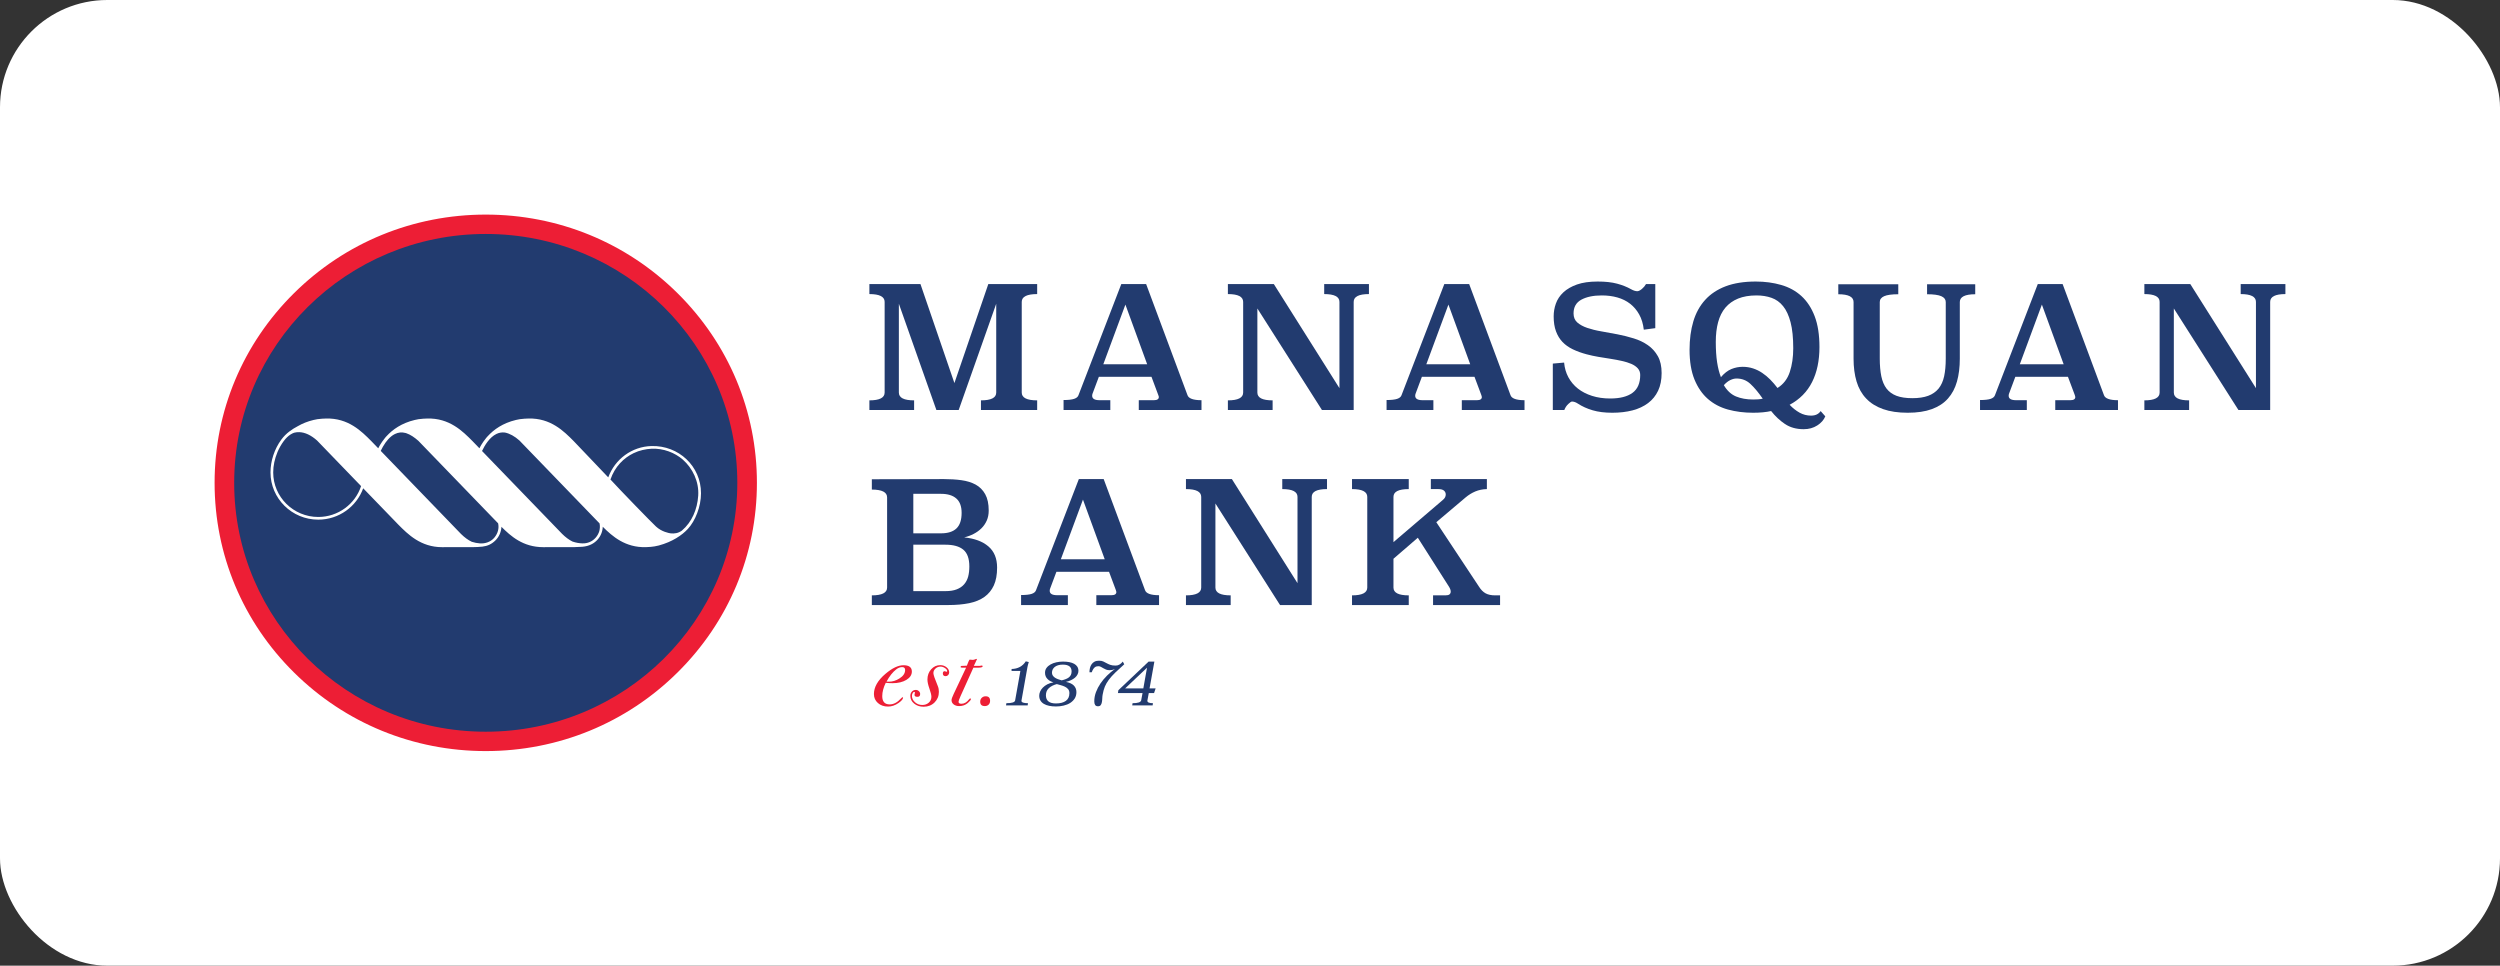<svg xmlns="http://www.w3.org/2000/svg" width="233" height="90" viewBox="0 0 233 90" fill="none"><rect x="0" y="0" width="233" height="90" fill="#333333" stroke="none"/><rect y="0" width="233" height="90" rx="10" fill="white"></rect><path d="M96.664 27.408C95.706 27.408 95.226 27.651 95.226 28.136V36.586C95.226 37.071 95.706 37.314 96.664 37.314V38.215H91.425V37.314C92.371 37.314 92.848 37.074 92.848 36.587V28.309L89.349 38.215H87.272L83.774 28.309V36.587C83.774 37.074 84.249 37.314 85.195 37.314V38.215H81.027V37.314C81.974 37.314 82.448 37.071 82.448 36.586V28.136C82.448 27.651 81.974 27.408 81.027 27.408V26.476H85.787L88.951 35.703L92.11 26.476H96.664V27.408Z" fill="#223B6F"></path><path d="M102.828 33.95H106.916L104.888 28.387L102.828 33.95ZM110.672 36.824C110.777 37.14 111.214 37.299 111.979 37.299V38.215H106.134V37.299H107.539C107.848 37.299 108.003 37.199 108.003 36.998C108.003 36.968 107.988 36.909 107.954 36.824L107.318 35.118H102.413L101.821 36.699C101.8 36.761 101.79 36.824 101.79 36.889C101.79 37.162 102.023 37.299 102.492 37.299H103.482V38.215H99.124V37.283C99.571 37.283 99.9 37.245 100.112 37.172C100.326 37.099 100.459 36.988 100.512 36.84L104.505 26.476H106.82L110.672 36.824Z" fill="#223B6F"></path><path d="M127.585 27.408C126.637 27.408 126.163 27.651 126.163 28.135V38.215H123.207L117.187 28.75V36.587C117.187 37.074 117.659 37.314 118.608 37.314V38.215H114.439V37.314C115.388 37.314 115.862 37.071 115.862 36.586V28.136C115.862 27.651 115.388 27.408 114.439 27.408V26.476H118.722L124.836 36.176V28.135C124.836 27.651 124.362 27.408 123.415 27.408V26.476H127.585V27.408Z" fill="#223B6F"></path><path d="M132.933 33.95H137.024L134.994 28.387L132.933 33.95ZM140.777 36.824C140.882 37.14 141.32 37.299 142.085 37.299V38.215H136.241V37.299H137.646C137.955 37.299 138.108 37.199 138.108 36.998C138.108 36.968 138.093 36.909 138.061 36.824L137.423 35.118H132.52L131.929 36.699C131.907 36.761 131.897 36.824 131.897 36.889C131.897 37.162 132.13 37.299 132.599 37.299H133.591V38.215H129.228V37.283C129.677 37.283 130.006 37.245 130.22 37.172C130.432 37.099 130.566 36.988 130.619 36.84L134.61 26.476H136.927L140.777 36.824Z" fill="#223B6F"></path><path d="M154.273 30.584L153.202 30.727C153.138 30.178 152.995 29.705 152.771 29.305C152.549 28.905 152.265 28.573 151.926 28.309C151.584 28.045 151.19 27.851 150.744 27.724C150.296 27.597 149.811 27.534 149.289 27.534C148.501 27.534 147.865 27.667 147.38 27.93C146.898 28.193 146.655 28.619 146.655 29.21C146.655 29.568 146.772 29.849 147.005 30.055C147.238 30.258 147.548 30.429 147.932 30.56C148.315 30.691 148.755 30.801 149.25 30.884C149.746 30.968 150.249 31.061 150.759 31.161C151.269 31.261 151.773 31.387 152.268 31.54C152.765 31.692 153.202 31.904 153.586 32.172C153.969 32.44 154.278 32.782 154.512 33.198C154.745 33.614 154.863 34.14 154.863 34.771C154.863 35.403 154.754 35.951 154.537 36.414C154.318 36.877 154.007 37.262 153.602 37.568C153.197 37.872 152.713 38.1 152.15 38.247C151.584 38.394 150.955 38.468 150.264 38.468C149.56 38.468 148.952 38.392 148.436 38.239C147.918 38.088 147.458 37.878 147.053 37.614C146.863 37.488 146.68 37.424 146.51 37.424C146.437 37.424 146.319 37.502 146.16 37.655C145.999 37.808 145.877 37.994 145.792 38.215H144.722V33.887L145.775 33.792C145.82 34.297 145.952 34.755 146.175 35.166C146.398 35.576 146.694 35.927 147.061 36.217C147.429 36.506 147.869 36.733 148.379 36.896C148.891 37.06 149.454 37.14 150.07 37.14C150.977 37.14 151.669 36.965 152.15 36.612C152.628 36.261 152.868 35.706 152.868 34.948C152.868 34.706 152.792 34.501 152.644 34.332C152.493 34.164 152.292 34.024 152.038 33.914C151.78 33.804 151.488 33.712 151.158 33.64C150.828 33.566 150.476 33.498 150.103 33.441C149.732 33.383 149.355 33.323 148.976 33.26C148.599 33.196 148.235 33.117 147.882 33.023C147.405 32.897 146.973 32.742 146.591 32.557C146.207 32.374 145.886 32.144 145.624 31.872C145.364 31.597 145.16 31.266 145.018 30.877C144.874 30.489 144.802 30.026 144.802 29.49C144.802 29.08 144.87 28.678 145.009 28.291C145.147 27.901 145.379 27.554 145.704 27.249C146.029 26.945 146.452 26.7 146.973 26.515C147.495 26.33 148.14 26.239 148.906 26.239C149.619 26.239 150.221 26.305 150.711 26.437C151.202 26.569 151.632 26.74 152.005 26.95C152.23 27.076 152.425 27.141 152.595 27.141C152.713 27.141 152.852 27.071 153.019 26.934C153.184 26.798 153.313 26.645 153.409 26.476H154.273V30.584Z" fill="#223B6F"></path><path d="M160.661 35.897C160.962 36.408 161.336 36.757 161.795 36.949C162.252 37.139 162.786 37.234 163.391 37.234C163.551 37.234 163.706 37.232 163.856 37.219C164.005 37.209 164.15 37.189 164.287 37.155C163.882 36.573 163.499 36.113 163.137 35.779C162.775 35.444 162.345 35.277 161.842 35.277C161.661 35.277 161.47 35.325 161.269 35.42C161.066 35.515 160.864 35.675 160.661 35.897ZM165.662 36.161C166.214 35.815 166.597 35.316 166.809 34.668C167.023 34.02 167.13 33.284 167.13 32.461C167.13 31.478 167.048 30.67 166.882 30.037C166.717 29.403 166.485 28.901 166.185 28.533C165.887 28.162 165.527 27.906 165.104 27.757C164.683 27.609 164.217 27.534 163.705 27.534C163.043 27.534 162.471 27.632 161.991 27.827C161.512 28.022 161.118 28.305 160.806 28.673C160.497 29.042 160.272 29.494 160.127 30.032C159.982 30.569 159.911 31.18 159.911 31.866C159.911 32.592 159.952 33.224 160.034 33.761C160.117 34.299 160.236 34.762 160.39 35.152C160.698 34.788 161.023 34.537 161.363 34.396C161.705 34.257 162.057 34.187 162.418 34.187C162.758 34.187 163.082 34.237 163.385 34.337C163.687 34.436 163.974 34.576 164.238 34.755C164.505 34.934 164.754 35.141 164.99 35.38C165.223 35.616 165.446 35.877 165.662 36.161ZM170.118 38.803C169.979 39.138 169.728 39.422 169.366 39.654C169.003 39.886 168.583 40.001 168.103 40.001C167.422 40.001 166.844 39.84 166.362 39.519C165.884 39.199 165.453 38.795 165.069 38.309C164.601 38.415 164.04 38.468 163.391 38.468C162.551 38.468 161.769 38.368 161.044 38.169C160.319 37.968 159.696 37.638 159.168 37.175C158.64 36.712 158.226 36.106 157.921 35.359C157.618 34.613 157.467 33.692 157.467 32.598C157.467 31.621 157.584 30.739 157.818 29.955C158.051 29.172 158.42 28.503 158.921 27.95C159.42 27.399 160.059 26.976 160.837 26.68C161.615 26.387 162.545 26.239 163.633 26.239C164.484 26.239 165.274 26.345 166.003 26.556C166.732 26.765 167.361 27.109 167.889 27.588C168.414 28.067 168.829 28.695 169.127 29.474C169.424 30.252 169.573 31.21 169.573 32.346C169.573 33.608 169.345 34.695 168.888 35.606C168.43 36.514 167.732 37.222 166.794 37.726C167.081 38.032 167.391 38.276 167.721 38.461C168.051 38.645 168.408 38.736 168.791 38.736C169.195 38.736 169.493 38.595 169.686 38.313L170.118 38.803Z" fill="#223B6F"></path><path d="M184.091 27.424C183.134 27.424 182.654 27.667 182.654 28.151V33.428C182.654 34.218 182.567 34.926 182.391 35.553C182.215 36.179 181.935 36.709 181.552 37.14C181.17 37.574 180.667 37.903 180.052 38.128C179.433 38.356 178.682 38.468 177.8 38.468C176.903 38.468 176.137 38.356 175.5 38.128C174.861 37.903 174.337 37.574 173.926 37.14C173.515 36.709 173.217 36.179 173.031 35.553C172.844 34.926 172.752 34.218 172.752 33.428V28.151C172.752 27.667 172.278 27.424 171.329 27.424V26.493H176.919V27.424C176.314 27.424 175.875 27.485 175.603 27.605C175.331 27.727 175.194 27.909 175.194 28.151V33.428C175.194 34.06 175.245 34.608 175.339 35.071C175.436 35.534 175.596 35.916 175.826 36.217C176.056 36.516 176.365 36.74 176.753 36.889C177.142 37.036 177.634 37.11 178.231 37.11C178.815 37.11 179.308 37.036 179.707 36.889C180.105 36.74 180.427 36.516 180.675 36.217C180.919 35.916 181.091 35.534 181.194 35.071C181.293 34.608 181.344 34.06 181.344 33.428V28.151C181.344 27.909 181.205 27.727 180.929 27.605C180.654 27.485 180.21 27.424 179.603 27.424V26.493H184.091V27.424Z" fill="#223B6F"></path><path d="M188.246 33.95H192.333L190.304 28.387L188.246 33.95ZM196.087 36.824C196.193 37.14 196.631 37.299 197.396 37.299V38.215H191.55V37.299H192.956C193.267 37.299 193.418 37.199 193.418 36.998C193.418 36.968 193.402 36.909 193.373 36.824L192.733 35.118H187.829L187.238 36.699C187.217 36.761 187.208 36.824 187.208 36.889C187.208 37.162 187.441 37.299 187.909 37.299H188.9V38.215H184.539V37.283C184.986 37.283 185.316 37.245 185.53 37.172C185.741 37.099 185.873 36.988 185.928 36.84L189.921 26.476H192.237L196.087 36.824Z" fill="#223B6F"></path><path d="M213 27.408C212.052 27.408 211.58 27.651 211.58 28.135V38.215H208.623L202.602 28.75V36.587C202.602 37.074 203.076 37.314 204.025 37.314V38.215H199.855V37.314C200.803 37.314 201.277 37.071 201.277 36.586V28.136C201.277 27.651 200.803 27.408 199.855 27.408V26.476H204.136L210.254 36.176V28.135C210.254 27.651 209.781 27.408 208.832 27.408V26.476H213V27.408Z" fill="#223B6F"></path><path d="M85.121 50.766V55.093H88.122C88.54 55.093 88.887 55.038 89.168 54.927C89.451 54.817 89.681 54.661 89.855 54.46C90.031 54.259 90.156 54.018 90.233 53.739C90.306 53.458 90.342 53.144 90.342 52.794C90.342 52.065 90.156 51.545 89.783 51.232C89.411 50.921 88.857 50.766 88.122 50.766H85.121ZM85.121 46.025V49.706H87.708C88.347 49.706 88.826 49.553 89.144 49.247C89.463 48.943 89.623 48.457 89.623 47.794C89.623 47.194 89.459 46.75 89.128 46.459C88.798 46.169 88.324 46.025 87.708 46.025H85.121ZM87.98 44.651C88.554 44.651 89.094 44.684 89.6 44.753C90.106 44.823 90.548 44.958 90.927 45.163C91.302 45.37 91.603 45.667 91.82 46.057C92.039 46.447 92.148 46.958 92.148 47.589C92.148 47.935 92.085 48.246 91.964 48.521C91.841 48.795 91.677 49.036 91.468 49.24C91.261 49.446 91.019 49.619 90.742 49.761C90.465 49.904 90.172 50.012 89.863 50.086C90.822 50.181 91.573 50.459 92.116 50.923C92.659 51.386 92.93 52.046 92.93 52.898C92.93 53.561 92.828 54.114 92.627 54.557C92.424 54.998 92.132 55.357 91.75 55.632C91.364 55.906 90.891 56.101 90.327 56.217C89.762 56.331 89.112 56.39 88.38 56.39H81.255V55.488C82.202 55.488 82.678 55.246 82.678 54.761V46.358C82.678 45.872 82.202 45.629 81.255 45.629V44.666L87.98 44.651Z" fill="#223B6F"></path><path d="M98.871 52.124H102.961L100.932 46.562L98.871 52.124ZM106.715 54.998C106.82 55.316 107.257 55.473 108.023 55.473V56.39H102.178V55.473H103.584C103.892 55.473 104.045 55.374 104.045 55.172C104.045 55.14 104.031 55.083 103.999 54.998L103.362 53.293H98.457L97.865 54.873C97.843 54.936 97.834 54.998 97.834 55.063C97.834 55.336 98.067 55.473 98.535 55.473H99.526V56.39H95.165V55.457C95.614 55.457 95.945 55.419 96.157 55.347C96.37 55.273 96.501 55.163 96.554 55.015L100.548 44.651H102.864L106.715 54.998Z" fill="#223B6F"></path><path d="M123.677 45.583C122.728 45.583 122.254 45.826 122.254 46.309V56.39H119.299L113.277 46.926V54.763C113.277 55.247 113.752 55.488 114.699 55.488V56.39H110.531V55.488C111.48 55.488 111.953 55.246 111.953 54.761V46.31C111.953 45.826 111.48 45.583 110.531 45.583V44.651H114.813L120.927 54.352V46.309C120.927 45.826 120.455 45.583 119.507 45.583V44.651H123.677V45.583Z" fill="#223B6F"></path><path d="M138.577 45.583C138.184 45.592 137.823 45.667 137.499 45.803C137.173 45.942 136.874 46.126 136.597 46.358L133.864 48.669L137.844 54.681C138.024 54.968 138.229 55.172 138.457 55.298C138.687 55.426 138.988 55.488 139.36 55.488H139.807V56.39H133.561V55.488H134.713C134.892 55.488 135.019 55.457 135.095 55.395C135.168 55.33 135.207 55.247 135.207 55.14C135.207 55.005 135.153 54.852 135.047 54.684L132.141 50.117L129.871 52.077V54.763C129.871 55.247 130.345 55.488 131.296 55.488V56.39H126.008V55.488C126.954 55.488 127.429 55.246 127.429 54.761V46.31C127.429 45.826 126.954 45.583 126.008 45.583V44.651H131.296V45.583C130.345 45.583 129.871 45.826 129.871 46.309V50.527L134.475 46.593C134.654 46.447 134.744 46.278 134.744 46.087C134.744 45.94 134.688 45.819 134.576 45.724C134.465 45.629 134.29 45.583 134.056 45.583H133.355V44.651H138.577V45.583Z" fill="#223B6F"></path><path d="M84.357 62.443C84.357 62.263 84.266 62.174 84.086 62.174C83.898 62.174 83.713 62.243 83.531 62.384C83.2 62.639 82.898 63.019 82.623 63.526C82.692 63.531 82.772 63.533 82.86 63.533C83.188 63.533 83.509 63.434 83.82 63.237C84.18 63.016 84.357 62.752 84.357 62.443ZM84.985 62.588C84.985 62.901 84.812 63.161 84.474 63.365C84.131 63.571 83.701 63.673 83.178 63.673C82.989 63.673 82.779 63.662 82.551 63.638C82.334 64.083 82.226 64.497 82.226 64.878C82.226 65.394 82.458 65.65 82.921 65.65C83.281 65.65 83.63 65.468 83.969 65.1C84.046 65.019 84.095 64.981 84.12 64.981C84.149 64.981 84.164 64.995 84.164 65.023C84.164 65.156 84.026 65.32 83.75 65.516C83.432 65.739 83.103 65.852 82.764 65.852C82.383 65.852 82.066 65.741 81.82 65.52C81.573 65.302 81.45 65.023 81.45 64.686C81.45 64.038 81.809 63.407 82.526 62.8C83.153 62.267 83.715 61.999 84.209 61.999C84.723 61.999 84.985 62.195 84.985 62.588Z" fill="#ED1E35"></path><path d="M88.464 62.662C88.464 62.761 88.432 62.846 88.368 62.914C88.303 62.985 88.226 63.019 88.137 63.019C87.96 63.019 87.874 62.934 87.874 62.766C87.874 62.626 87.932 62.557 88.048 62.557C88.067 62.557 88.095 62.566 88.134 62.583C88.171 62.6 88.202 62.609 88.226 62.609C88.26 62.609 88.278 62.59 88.278 62.55C88.278 62.453 88.212 62.359 88.076 62.267C87.941 62.176 87.802 62.128 87.661 62.128C87.473 62.128 87.315 62.19 87.186 62.309C87.056 62.427 86.992 62.57 86.992 62.738C86.992 62.883 87.13 63.287 87.406 63.948C87.472 64.105 87.504 64.283 87.504 64.478C87.504 64.872 87.368 65.203 87.099 65.47C86.83 65.735 86.489 65.868 86.085 65.868C85.733 65.868 85.436 65.771 85.201 65.576C84.96 65.383 84.843 65.142 84.843 64.858C84.843 64.695 84.892 64.561 84.989 64.457C85.085 64.352 85.207 64.3 85.355 64.3C85.465 64.3 85.559 64.339 85.638 64.414C85.719 64.489 85.759 64.579 85.759 64.682C85.759 64.858 85.672 64.945 85.505 64.945C85.321 64.945 85.232 64.883 85.232 64.761C85.232 64.721 85.238 64.682 85.252 64.639C85.266 64.601 85.276 64.575 85.276 64.57C85.276 64.512 85.251 64.483 85.204 64.483C85.153 64.483 85.104 64.521 85.059 64.601C85.015 64.68 84.993 64.764 84.993 64.858C84.993 65.085 85.09 65.282 85.282 65.451C85.471 65.62 85.699 65.704 85.959 65.704C86.199 65.704 86.402 65.63 86.564 65.486C86.728 65.34 86.806 65.159 86.806 64.937C86.806 64.779 86.744 64.523 86.618 64.17C86.499 63.833 86.437 63.553 86.437 63.331C86.437 62.954 86.552 62.637 86.785 62.379C87.017 62.12 87.3 61.99 87.635 61.99C87.859 61.99 88.053 62.058 88.219 62.192C88.382 62.324 88.464 62.482 88.464 62.662Z" fill="#ED1E35"></path><path d="M91.583 62.096C91.583 62.177 91.459 62.22 91.212 62.225H90.876H90.72L89.529 64.865C89.4 65.151 89.336 65.331 89.336 65.406C89.336 65.529 89.426 65.59 89.609 65.59C89.872 65.59 90.108 65.451 90.314 65.179C90.361 65.123 90.395 65.093 90.418 65.093C90.466 65.093 90.49 65.114 90.49 65.154C90.49 65.23 90.392 65.351 90.199 65.52C89.978 65.712 89.71 65.807 89.397 65.807C89.187 65.807 89.015 65.755 88.882 65.65C88.749 65.546 88.683 65.414 88.683 65.251C88.683 65.147 88.754 64.952 88.887 64.668L90.041 62.225H89.68C89.578 62.225 89.529 62.206 89.529 62.167C89.529 62.096 89.57 62.06 89.653 62.06H89.731C89.761 62.053 89.807 62.052 89.872 62.052C89.954 62.052 90.034 62.05 90.111 62.042L90.26 61.668C90.314 61.54 90.353 61.477 90.384 61.477C90.414 61.477 90.459 61.48 90.52 61.489C90.583 61.498 90.63 61.502 90.663 61.502C90.731 61.502 90.825 61.477 90.95 61.423C90.971 61.413 90.99 61.408 91.01 61.408C91.04 61.408 91.051 61.418 91.051 61.441L90.957 61.647L90.762 62.06H90.975H91.308C91.338 62.06 91.372 62.053 91.415 62.042C91.453 62.031 91.477 62.026 91.484 62.026C91.55 62.026 91.583 62.05 91.583 62.096Z" fill="#ED1E35"></path><path d="M92.276 65.32C92.276 65.465 92.231 65.582 92.141 65.672C92.049 65.763 91.93 65.807 91.785 65.807C91.496 65.807 91.355 65.671 91.355 65.399C91.355 65.253 91.4 65.131 91.499 65.037C91.598 64.939 91.716 64.894 91.864 64.894C92.14 64.894 92.276 65.033 92.276 65.32Z" fill="#ED1E35"></path><path d="M95.882 61.702C95.849 61.811 95.822 61.901 95.803 61.977C95.784 62.053 95.765 62.126 95.755 62.193L95.198 65.317C95.198 65.463 95.401 65.538 95.808 65.538L95.778 65.746H93.762L93.793 65.538C94.307 65.538 94.582 65.451 94.61 65.278L95.1 62.529H94.276L94.281 62.35C94.862 62.337 95.305 62.1 95.603 61.637L95.882 61.702Z" fill="#223B6F"></path><path d="M98.947 63.409C99.08 63.378 99.201 63.342 99.314 63.298C99.426 63.257 99.525 63.204 99.609 63.14C99.69 63.077 99.757 62.997 99.804 62.906C99.849 62.815 99.873 62.702 99.873 62.571C99.873 62.48 99.857 62.393 99.828 62.319C99.802 62.243 99.757 62.177 99.694 62.121C99.63 62.066 99.546 62.022 99.44 61.99C99.336 61.958 99.206 61.943 99.052 61.943C98.882 61.943 98.735 61.962 98.609 62.003C98.484 62.042 98.38 62.096 98.296 62.164C98.214 62.233 98.151 62.311 98.106 62.404C98.065 62.496 98.043 62.593 98.043 62.698C98.043 62.794 98.067 62.878 98.114 62.952C98.16 63.025 98.227 63.092 98.308 63.151C98.392 63.207 98.486 63.257 98.596 63.298C98.706 63.342 98.823 63.378 98.947 63.409ZM98.494 63.757C98.191 63.837 97.945 63.962 97.759 64.129C97.574 64.297 97.479 64.521 97.479 64.799C97.479 65.307 97.793 65.561 98.416 65.561C98.804 65.561 99.111 65.482 99.331 65.325C99.555 65.166 99.668 64.927 99.668 64.602C99.668 64.446 99.627 64.322 99.55 64.228C99.469 64.135 99.372 64.058 99.251 64.001C99.131 63.944 99.003 63.897 98.869 63.861C98.732 63.828 98.608 63.793 98.494 63.757ZM99.34 63.553C99.668 63.614 99.912 63.724 100.075 63.886C100.238 64.048 100.322 64.254 100.322 64.507C100.322 64.734 100.268 64.932 100.165 65.097C100.06 65.261 99.917 65.401 99.744 65.513C99.567 65.625 99.363 65.707 99.134 65.76C98.903 65.816 98.665 65.843 98.419 65.843C98.184 65.843 97.972 65.821 97.781 65.783C97.588 65.742 97.424 65.683 97.287 65.6C97.148 65.518 97.043 65.415 96.969 65.288C96.893 65.162 96.856 65.012 96.856 64.836C96.856 64.712 96.883 64.586 96.94 64.453C96.998 64.321 97.082 64.198 97.194 64.083C97.304 63.97 97.443 63.87 97.607 63.78C97.773 63.693 97.965 63.632 98.183 63.596C98.073 63.563 97.972 63.521 97.875 63.471C97.78 63.419 97.695 63.355 97.625 63.28C97.553 63.207 97.495 63.123 97.456 63.026C97.416 62.93 97.397 62.821 97.397 62.698C97.397 62.526 97.443 62.374 97.537 62.249C97.632 62.12 97.759 62.011 97.916 61.925C98.075 61.836 98.254 61.769 98.454 61.726C98.653 61.683 98.863 61.66 99.076 61.66C99.293 61.66 99.487 61.678 99.661 61.711C99.838 61.745 99.989 61.798 100.113 61.867C100.241 61.937 100.335 62.027 100.406 62.137C100.474 62.248 100.509 62.374 100.509 62.523C100.509 62.638 100.483 62.752 100.425 62.86C100.372 62.967 100.294 63.066 100.192 63.156C100.088 63.245 99.965 63.324 99.822 63.39C99.68 63.459 99.518 63.515 99.34 63.553Z" fill="#223B6F"></path><path d="M104.779 61.912C104.443 62.212 104.159 62.476 103.923 62.702C103.689 62.93 103.496 63.148 103.34 63.358C103.185 63.563 103.064 63.775 102.973 63.991C102.885 64.207 102.816 64.454 102.768 64.734C102.745 64.845 102.737 64.965 102.731 65.092C102.728 65.222 102.715 65.34 102.695 65.446C102.677 65.555 102.638 65.646 102.586 65.717C102.534 65.79 102.449 65.824 102.331 65.824C102.205 65.824 102.117 65.783 102.065 65.702C102.013 65.62 101.987 65.508 101.987 65.363C101.987 65.076 102.038 64.792 102.143 64.511C102.249 64.228 102.389 63.957 102.565 63.697C102.741 63.438 102.947 63.194 103.179 62.964C103.414 62.734 103.659 62.526 103.919 62.343C103.822 62.391 103.729 62.424 103.642 62.44C103.557 62.455 103.484 62.463 103.428 62.463C103.293 62.463 103.179 62.443 103.085 62.406C102.992 62.368 102.905 62.325 102.824 62.276C102.745 62.23 102.67 62.188 102.603 62.149C102.53 62.111 102.453 62.09 102.369 62.09C102.311 62.09 102.256 62.099 102.201 62.111C102.146 62.121 102.093 62.148 102.042 62.188C101.988 62.229 101.939 62.285 101.89 62.358C101.841 62.432 101.796 62.532 101.75 62.656H101.537C101.537 62.519 101.552 62.386 101.584 62.259C101.615 62.132 101.662 62.017 101.733 61.915C101.801 61.812 101.892 61.731 102.004 61.67C102.117 61.607 102.258 61.577 102.422 61.577C102.588 61.577 102.722 61.601 102.824 61.649C102.929 61.695 103.031 61.749 103.128 61.805C103.227 61.861 103.34 61.912 103.467 61.96C103.594 62.008 103.763 62.032 103.974 62.032C104.101 62.032 104.221 62.003 104.326 61.942C104.436 61.881 104.54 61.787 104.645 61.66L104.779 61.912Z" fill="#223B6F"></path><path d="M104.862 64.159H106.559L106.902 62.23L104.862 64.159ZM107.139 64.159H107.705L107.56 64.591H107.068L106.933 65.31C106.933 65.462 107.106 65.538 107.455 65.538L107.425 65.746H105.523L105.554 65.538C106.054 65.538 106.323 65.447 106.359 65.268L106.485 64.591H104.191L104.233 64.328L107.05 61.66H107.588L107.139 64.159Z" fill="#223B6F"></path><path d="M45.271 69.098C31.84 69.098 20.913 58.288 20.913 45C20.913 31.713 31.84 20.904 45.271 20.904C58.705 20.904 69.631 31.713 69.631 45C69.631 58.288 58.705 69.098 45.271 69.098Z" fill="#223B6F"></path><path d="M45.272 20C38.522 20 32.174 22.6 27.403 27.323C22.629 32.045 20 38.323 20 45C20 51.678 22.629 57.957 27.403 62.677C32.174 67.4 38.522 70 45.272 70C52.022 70 58.37 67.4 63.142 62.677C67.913 57.957 70.544 51.678 70.544 45C70.544 38.323 67.913 32.045 63.142 27.323C58.37 22.6 52.022 20 45.272 20ZM45.272 21.805C58.221 21.805 68.717 32.191 68.717 45C68.717 57.812 58.221 68.196 45.272 68.196C32.322 68.196 21.826 57.812 21.826 45C21.826 32.191 32.322 21.805 45.272 21.805Z" fill="#ED1E35"></path><path d="M63.548 49.455C63.214 49.697 62.862 49.748 62.498 49.708C62.34 49.684 61.666 49.561 61.142 49.076C60.723 48.689 57.757 45.636 56.895 44.69C57.306 43.488 58.13 42.681 59.046 42.238C59.596 41.972 60.183 41.85 60.724 41.822C61.807 41.767 62.903 42.189 63.64 42.837C64.549 43.639 65.164 44.886 65.073 46.206C64.984 47.48 64.482 48.664 63.548 49.455ZM44.925 42.033C45.176 41.502 45.627 40.751 46.272 40.441C46.525 40.32 46.787 40.28 47.057 40.312C47.502 40.402 47.964 40.656 48.411 41.055C50.013 42.718 55.063 47.938 55.879 48.783C55.927 49.019 55.917 49.262 55.857 49.494C55.789 49.722 55.671 49.938 55.508 50.12C55.193 50.474 54.754 50.659 54.276 50.643C54.013 50.635 53.69 50.59 53.35 50.47C53.03 50.31 52.71 50.073 52.395 49.763C52.347 49.712 47.078 44.259 44.925 42.033ZM35.484 42.022C35.595 41.79 35.745 41.508 35.929 41.252C36.004 41.153 36.087 41.048 36.171 40.95C36.36 40.744 36.565 40.566 36.807 40.449C37.125 40.296 37.443 40.26 37.793 40.354C37.798 40.357 37.806 40.358 37.815 40.36C37.841 40.368 37.866 40.377 37.892 40.385C38.253 40.509 38.63 40.763 38.992 41.084C40.571 42.725 45.517 47.833 46.426 48.776C46.53 49.246 46.392 49.712 46.103 50.072C46.073 50.108 46.043 50.143 46.011 50.177C45.692 50.511 45.217 50.675 44.738 50.645C44.48 50.629 44.216 50.575 43.97 50.495C43.634 50.337 43.295 50.09 42.964 49.763C42.914 49.712 37.612 44.225 35.484 42.022ZM29.66 48.181C27.345 48.181 25.463 46.319 25.463 44.03C25.463 43.401 25.603 42.751 25.856 42.151C25.868 42.12 25.882 42.091 25.893 42.06C25.912 42.022 25.928 41.984 25.946 41.947C25.961 41.915 25.978 41.881 25.994 41.847C26.16 41.51 26.363 41.196 26.595 40.92C26.791 40.698 27.017 40.506 27.276 40.385C27.324 40.364 27.37 40.345 27.418 40.329C27.568 40.289 27.726 40.271 27.89 40.277C28.427 40.292 28.997 40.563 29.549 41.055C30.362 41.9 32.065 43.663 33.653 45.304C33.108 46.971 31.522 48.181 29.66 48.181ZM60.724 41.571C58.897 41.616 57.314 42.787 56.689 44.491C55.669 43.435 54.481 42.157 53.459 41.102C52.557 40.193 51.32 38.947 49.242 39.007C49.115 39.011 48.681 39.025 48.442 39.068C48.32 39.09 48.2 39.115 48.083 39.141C46.862 39.433 46.025 40.032 45.461 40.649C45.428 40.683 45.394 40.717 45.365 40.752C45.324 40.801 45.29 40.846 45.261 40.884C45.11 41.072 44.979 41.258 44.873 41.435C44.84 41.49 44.808 41.547 44.777 41.6C44.743 41.661 44.712 41.722 44.683 41.781C44.274 41.358 44.027 41.102 44.027 41.102C43.123 40.193 41.889 38.947 39.81 39.007C39.682 39.011 39.249 39.025 39.012 39.068C38.89 39.09 38.769 39.115 38.653 39.141C37.43 39.433 36.593 40.032 36.028 40.649C35.997 40.683 35.964 40.717 35.933 40.752C35.892 40.801 35.858 40.846 35.83 40.884C35.678 41.072 35.551 41.258 35.442 41.435C35.41 41.49 35.376 41.547 35.346 41.6C35.312 41.661 35.281 41.722 35.252 41.781C34.842 41.358 34.596 41.102 34.596 41.102C33.693 40.193 32.456 38.947 30.378 39.007C30.251 39.011 29.817 39.025 29.581 39.068C29.457 39.09 29.337 39.115 29.222 39.141C28.661 39.275 28.184 39.473 27.775 39.708C27.224 39.998 26.662 40.371 26.219 40.972C25.578 41.843 25.21 42.958 25.21 44.03C25.21 46.459 27.205 48.432 29.66 48.432C31.59 48.432 33.235 47.211 33.849 45.509C35.585 47.304 37.128 48.899 37.128 48.899C38.011 49.787 39.21 50.996 41.202 50.996C41.249 50.996 43.989 50.994 44.036 50.994C44.311 50.996 44.74 50.971 44.961 50.946C45.438 50.888 45.813 50.722 46.169 50.372C46.496 50.054 46.698 49.608 46.73 49.157C46.73 49.146 46.737 49.101 46.731 49.095C47.597 49.964 48.743 50.996 50.635 50.996C50.68 50.996 53.419 50.996 53.469 50.994C53.597 50.99 54.026 50.979 54.265 50.96C54.91 50.907 55.37 50.655 55.7 50.286C55.995 49.955 56.163 49.526 56.177 49.093C57.062 49.974 58.267 51.05 60.199 50.994C60.327 50.99 60.87 50.983 61.404 50.838C62.667 50.498 63.568 49.879 64.108 49.296C64.793 48.558 65.334 47.231 65.334 45.971C65.334 43.456 63.266 41.508 60.724 41.571Z" fill="white"></path></svg>